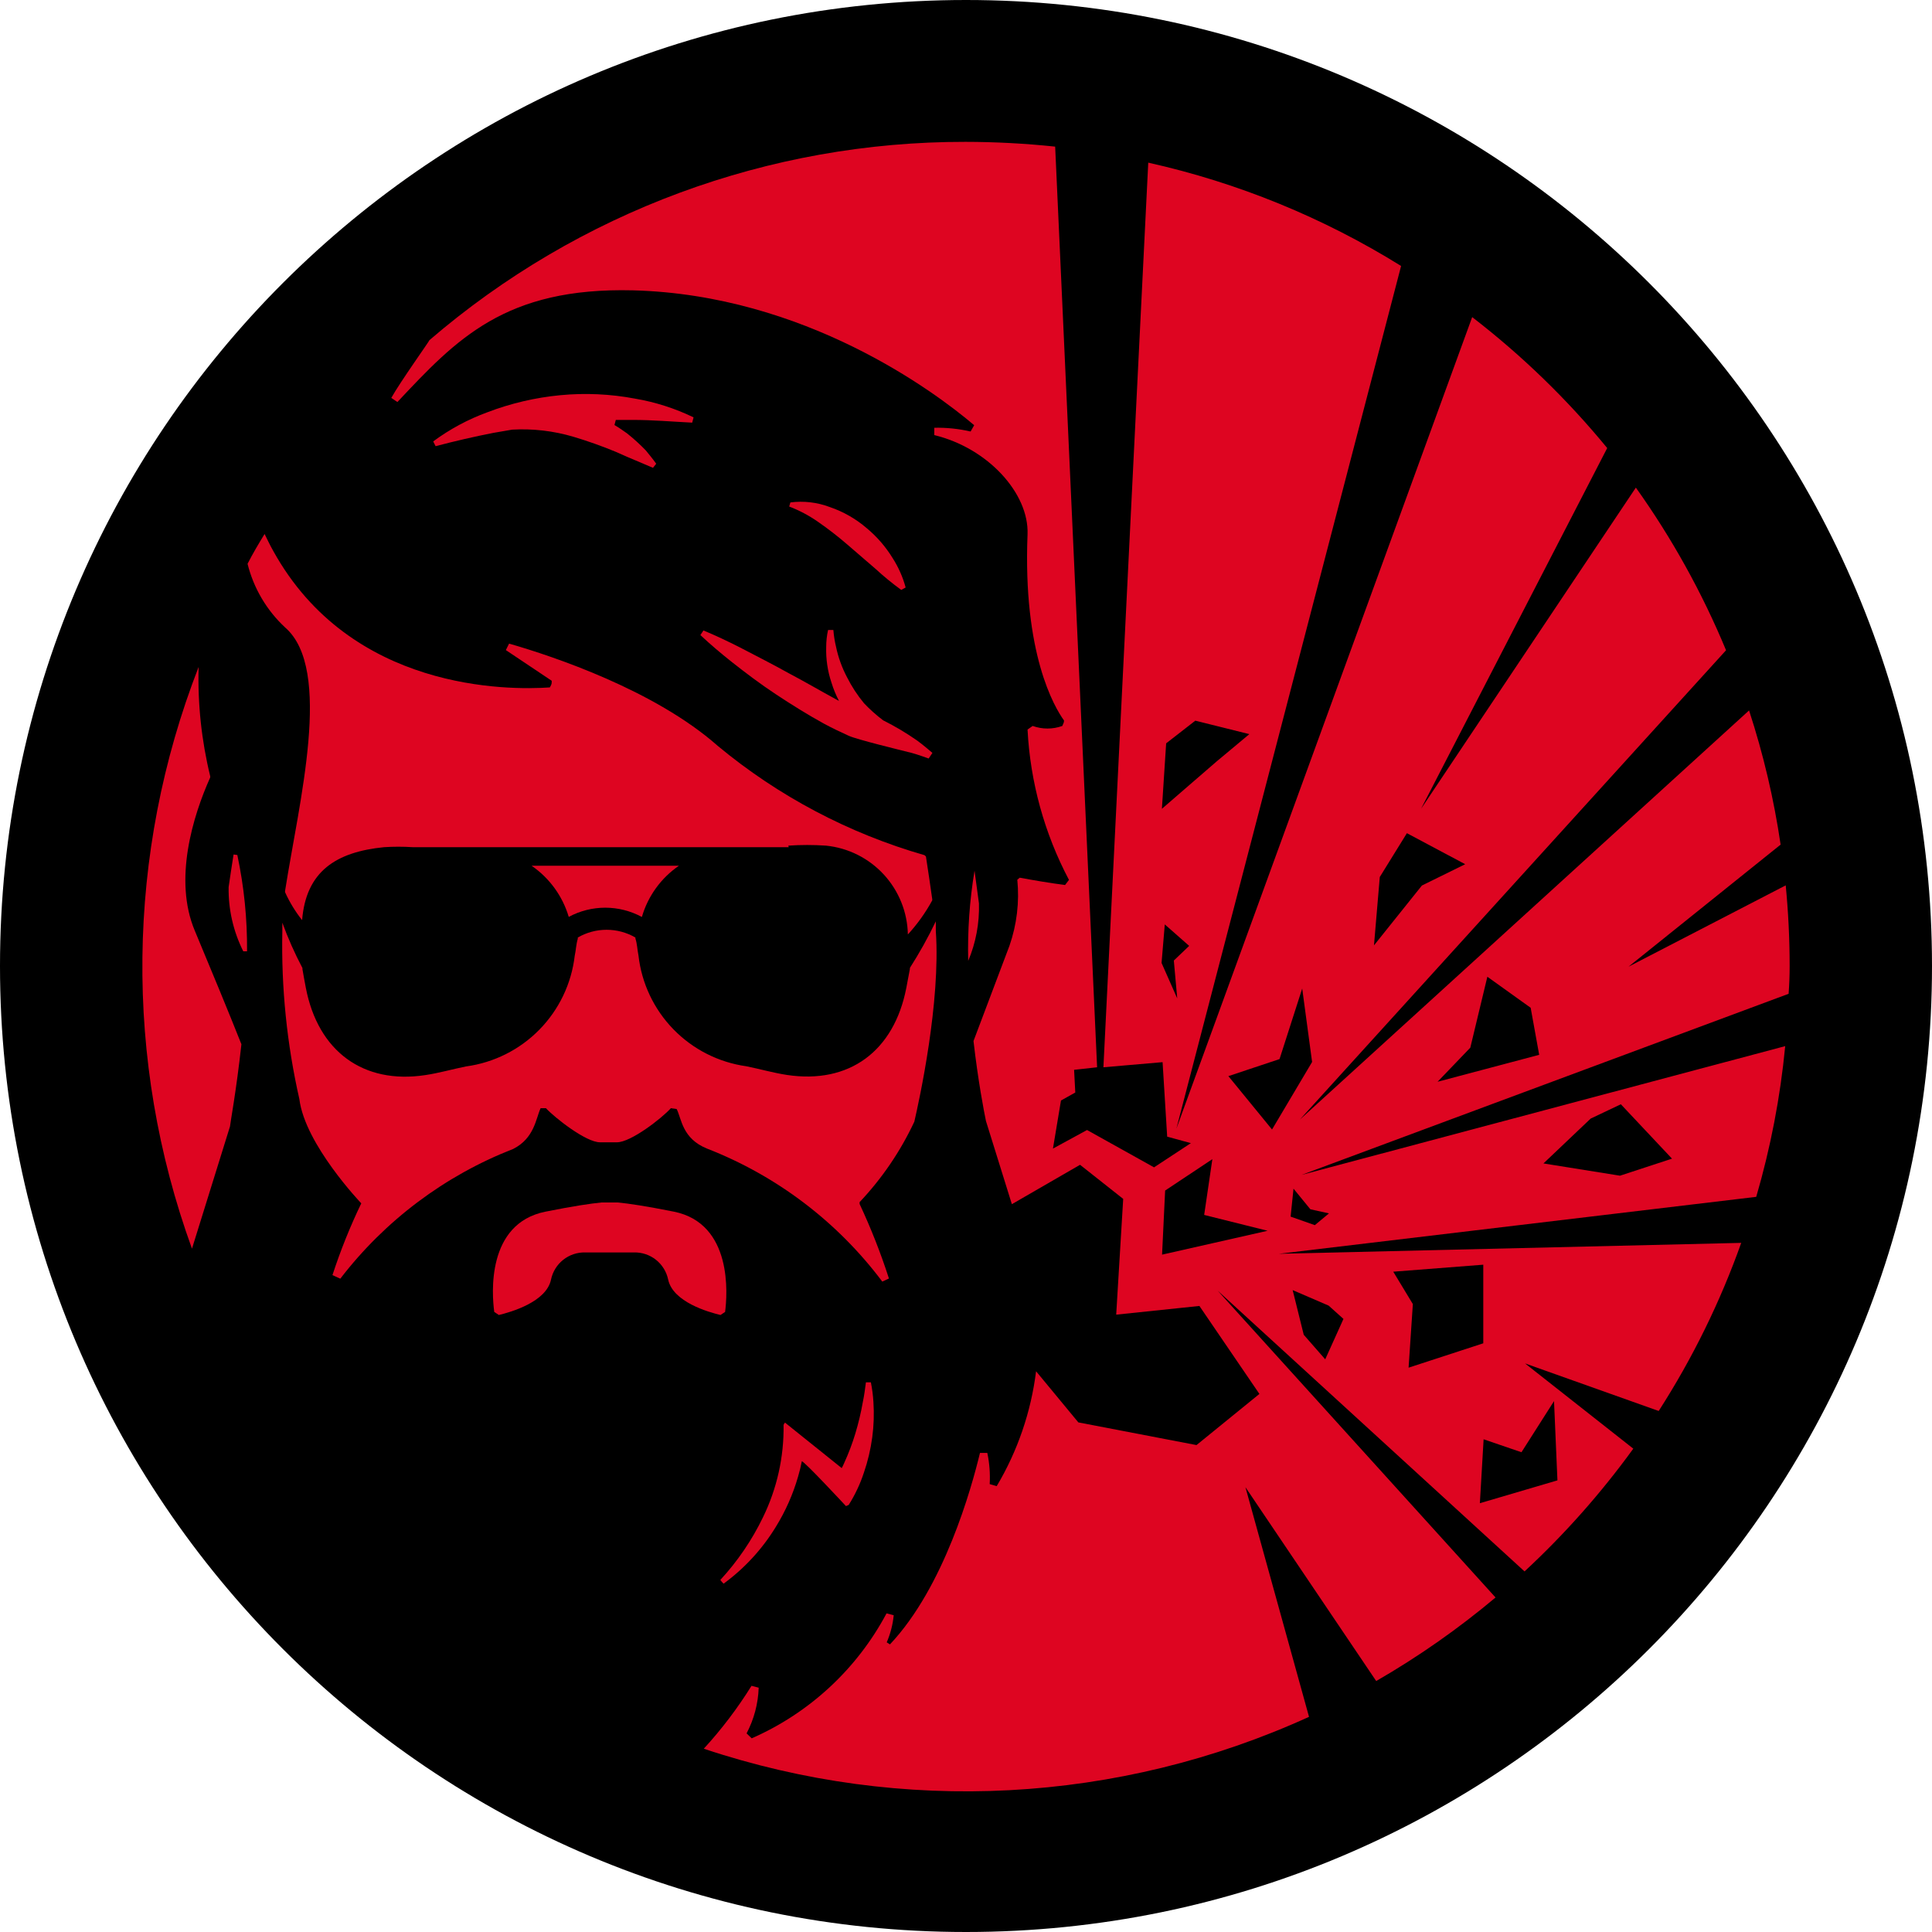 <?xml version="1.0" encoding="UTF-8"?> <svg xmlns="http://www.w3.org/2000/svg" width="200" height="200" viewBox="0 0 200 200" fill="none"> <path d="M100 200C155.229 200 200 155.228 200 100C200 44.772 155.229 0 100 0C44.772 0 0 44.772 0 100C0 155.228 44.772 200 100 200Z" fill="black"></path> <path d="M55.965 114.719H56.513C57.448 115.725 60.66 118.249 62.107 118.249H63.872C65.302 118.249 68.496 115.778 69.449 114.719L70.049 114.808C70.561 115.814 70.614 117.861 73.191 118.902C80.404 121.71 86.688 126.478 91.334 132.669L92.023 132.351C91.174 129.719 90.16 127.143 88.987 124.638C88.987 124.638 88.987 124.515 88.987 124.444C91.308 121.988 93.221 119.175 94.652 116.114C95.164 113.89 97.388 103.759 96.876 96.382C96.876 96.064 96.876 95.729 96.876 95.376C96.081 97.035 95.185 98.644 94.194 100.194V100.3C94.052 101.006 93.946 101.641 93.823 102.259C92.552 108.825 87.91 112.249 81.468 111.278C80.056 111.066 78.662 110.66 77.25 110.378C74.385 109.974 71.734 108.63 69.716 106.557C67.697 104.484 66.424 101.799 66.096 98.923C65.972 98.306 65.955 97.67 65.778 97.159V97.053C64.872 96.527 63.843 96.251 62.796 96.251C61.748 96.251 60.719 96.527 59.813 97.053V97.176C59.636 97.759 59.619 98.394 59.495 98.941C59.157 101.827 57.87 104.519 55.834 106.592C53.799 108.666 51.132 110.004 48.253 110.395C46.841 110.678 45.447 111.084 44.017 111.295C37.61 112.266 32.933 108.842 31.663 102.277C31.539 101.659 31.433 101.024 31.31 100.335V100.212C30.509 98.696 29.813 97.128 29.227 95.517C29.227 95.817 29.227 96.117 29.227 96.4C29.105 102.245 29.698 108.083 30.992 113.784C31.574 118.479 37.399 124.568 37.399 124.568C36.24 126.975 35.244 129.458 34.416 131.998L35.228 132.369C39.856 126.343 46.045 121.698 53.124 118.938C55.33 117.826 55.471 115.778 55.965 114.719Z" fill="#DE0521"></path> <path d="M65.637 129.651C66.46 129.633 67.264 129.904 67.909 130.417C68.553 130.929 68.998 131.651 69.167 132.457C69.661 134.786 73.332 135.828 74.585 136.128L75.062 135.81C75.291 134.045 75.874 126.668 69.767 125.432C66.855 124.85 65.055 124.585 63.943 124.479H62.284C61.172 124.585 59.372 124.85 56.46 125.432C50.335 126.668 50.918 133.992 51.165 135.81L51.641 136.128C52.877 135.828 56.565 134.786 57.042 132.457C57.211 131.651 57.656 130.929 58.3 130.417C58.945 129.904 59.748 129.633 60.572 129.651H65.637Z" fill="#DE0521"></path> <path d="M101.341 93.523C101.218 92.534 101.041 91.37 100.883 90.134C100.371 93.219 100.152 96.345 100.229 99.471C101.022 97.591 101.401 95.562 101.341 93.523Z" fill="#DE0521"></path> <path d="M66.449 94.917C67.075 92.763 68.429 90.892 70.279 89.622H55.03C56.881 90.895 58.239 92.764 58.877 94.917C60.038 94.291 61.336 93.964 62.654 93.964C63.973 93.964 65.271 94.291 66.431 94.917H66.449Z" fill="#DE0521"></path> <path d="M20.173 96.364C17.931 91.07 19.979 84.451 21.761 80.48V80.356C20.858 76.656 20.454 72.851 20.561 69.043C13.04 88.369 12.796 109.769 19.873 129.262L23.809 116.608C23.809 116.414 24.462 112.937 24.991 108.101C23.668 104.765 21.92 100.547 20.173 96.364Z" fill="#DE0521"></path> <path d="M81.61 87.54C82.908 87.451 84.211 87.451 85.51 87.54C87.802 87.772 89.929 88.836 91.49 90.53C93.051 92.225 93.937 94.432 93.982 96.735C94.964 95.666 95.812 94.481 96.505 93.205V93.082C96.311 91.723 96.1 90.24 95.853 88.669L95.711 88.528C87.87 86.277 80.58 82.425 74.303 77.215C67.79 71.461 57.307 67.949 52.7 66.626L52.365 67.296L57.113 70.473C57.113 70.808 57.113 70.808 56.919 71.161C52.594 71.461 36.322 71.55 28.291 57.042C27.939 56.424 27.656 55.807 27.391 55.277C26.774 56.283 26.156 57.324 25.627 58.366C26.256 60.89 27.605 63.177 29.509 64.949C34.504 69.273 30.939 83.075 29.509 92.234C29.502 92.275 29.502 92.317 29.509 92.358C29.976 93.392 30.569 94.364 31.274 95.252C31.68 90.187 34.804 88.193 39.764 87.699C40.745 87.637 41.729 87.637 42.711 87.699H81.645L81.61 87.54Z" fill="#DE0521"></path> <path d="M24.179 88.457C23.985 89.675 23.809 90.858 23.668 91.829C23.63 94.136 24.151 96.419 25.185 98.482H25.574C25.602 95.132 25.265 91.788 24.568 88.51L24.179 88.457Z" fill="#DE0521"></path> <path d="M185.263 100C185.263 97.176 185.122 94.388 184.857 91.652L168.585 100.071L184.328 87.434C183.636 82.719 182.544 78.073 181.062 73.544L134.557 115.902L178.68 67.314C176.213 61.367 173.081 55.718 169.343 50.477L147.106 83.728L166.378 46.382C162.247 41.349 157.558 36.802 152.4 32.827L121.779 116.837L145.041 27.533C136.979 22.521 128.131 18.905 118.867 16.837L114.225 110.484L120.35 109.954L120.826 117.667L123.279 118.337L119.467 120.844L112.531 116.978L109.001 118.902L109.831 113.925L111.313 113.096L111.19 110.748L113.572 110.484L109.23 15.178C106.147 14.853 103.048 14.688 99.947 14.684C79.588 14.652 59.896 21.937 44.458 35.21C44.458 35.298 41.405 39.569 40.505 41.193L41.14 41.617C47.229 35.139 52.259 29.721 65.549 30.056C83.322 30.533 96.735 40.522 100.847 44.017L100.477 44.67C99.244 44.386 97.982 44.255 96.717 44.282V45.041C102.259 46.382 106.53 51.059 106.371 55.312C105.877 67.667 109.142 73.191 110.148 74.585C110.148 74.832 110.06 74.903 109.972 75.15C108.979 75.507 107.893 75.507 106.901 75.15L106.371 75.521C106.652 80.96 108.116 86.272 110.66 91.087L110.254 91.617C108.648 91.405 107.077 91.14 105.56 90.858L105.312 91.07C105.539 93.378 105.262 95.709 104.501 97.9L100.777 107.766C101.253 111.931 101.871 115.108 102.065 116.043L104.748 124.656L111.807 120.579L116.273 124.109L115.549 136.092L124.162 135.192L130.374 144.299L123.862 149.594L111.631 147.247L107.254 141.952C106.732 146.156 105.344 150.207 103.177 153.848L102.453 153.636C102.513 152.553 102.43 151.467 102.206 150.406H101.447C100.565 154.059 97.741 164.278 92.128 170.226L91.793 170.014C92.18 169.122 92.424 168.175 92.517 167.208L91.776 167.014C88.71 172.774 83.791 177.332 77.815 179.951L77.286 179.439C78.055 177.977 78.484 176.36 78.539 174.709L77.797 174.515C76.355 176.834 74.701 179.014 72.856 181.027C93.406 187.891 115.794 186.712 135.51 177.727L128.927 153.953L142.464 174.02C146.827 171.505 150.961 168.611 154.818 165.372L126.05 133.604L157.819 162.672C161.979 158.815 165.75 154.559 169.079 149.965L157.872 141.14L171.708 146.064C175.212 140.61 178.079 134.771 180.251 128.662L132.386 129.792L181.804 123.897C183.292 118.802 184.297 113.578 184.804 108.295L134.751 121.62L185.157 102.877C185.228 101.924 185.263 100.953 185.263 100ZM120.72 76.95L123.738 74.603L129.333 75.997L125.927 78.839L120.279 83.728L120.72 76.95ZM120.244 99.682L120.579 95.694L123.103 97.917L121.514 99.435L121.867 103.353L120.244 99.682ZM157.501 150.335L160.872 145.041L161.225 153.247L153.195 155.612L153.583 148.994L157.501 150.335ZM153.548 130.921V139.058L145.817 141.581L146.258 134.998L144.229 131.645L153.548 130.921ZM137.54 135.157L139.075 136.534L137.187 140.717L134.963 138.175L133.816 133.551L137.54 135.157ZM142.835 90.787L145.641 86.251L151.677 89.463L147.194 91.67L142.234 97.865L142.835 90.787ZM120.297 129.88L120.614 123.244L125.503 119.996L124.656 125.768L131.221 127.409L120.297 129.88ZM131.68 116.926L127.162 111.401L132.457 109.636L134.804 102.33L135.828 109.936L131.68 116.926ZM164.666 115.796L167.79 114.313L173.085 119.944L167.702 121.708L159.778 120.438L164.666 115.796ZM135.651 125.185L137.575 125.609L136.11 126.827L133.604 125.944L133.904 123.05L135.651 125.185ZM148.817 111.984L152.206 108.454L153.971 101.112L158.454 104.324L159.336 109.195L148.817 111.984Z" fill="#DE0521"></path> <path d="M87.575 155.912L87.857 155.789C88.516 154.746 89.043 153.625 89.428 152.453C89.837 151.267 90.126 150.043 90.293 148.8C90.457 147.583 90.498 146.354 90.416 145.129C90.374 144.447 90.286 143.769 90.152 143.099H89.64C89.552 143.787 89.463 144.458 89.322 145.129C89.128 146.232 88.869 147.322 88.546 148.394C88.232 149.431 87.849 150.445 87.398 151.43C87.32 151.617 87.232 151.799 87.134 151.977L81.257 147.264L81.115 147.494C81.167 150.812 80.436 154.095 78.98 157.077C77.837 159.442 76.35 161.625 74.568 163.555C74.67 163.692 74.782 163.822 74.903 163.943C77.078 162.352 78.919 160.349 80.321 158.048C81.319 156.431 82.091 154.685 82.616 152.859C82.772 152.337 82.902 151.806 83.004 151.271C83.233 151.235 87.575 155.912 87.575 155.912Z" fill="#DE0521"></path> <path d="M57.995 40.911C55.415 41.158 52.88 41.752 50.459 42.676C48.453 43.409 46.564 44.425 44.846 45.694L45.093 46.188C47.105 45.658 49.082 45.2 51.077 44.811L53.018 44.476C55.163 44.355 57.312 44.606 59.372 45.217C60.868 45.665 62.341 46.189 63.784 46.788C64.507 47.123 65.266 47.441 66.025 47.759L67.596 48.429L67.931 48.006C67.596 47.529 67.226 47.088 66.855 46.629C66.247 45.999 65.598 45.41 64.913 44.864C64.49 44.564 64.066 44.264 63.608 43.999L63.749 43.47H65.514C67.543 43.47 69.555 43.646 71.656 43.752L71.797 43.205C69.875 42.274 67.831 41.621 65.725 41.264C63.178 40.783 60.576 40.664 57.995 40.911Z" fill="#DE0521"></path> <path d="M81.627 69.679C79.986 68.761 78.309 67.914 76.615 67.031C75.362 66.396 74.109 65.796 72.82 65.266L72.503 65.743C73.544 66.714 74.603 67.614 75.715 68.496C77.215 69.679 78.733 70.826 80.339 71.885C81.945 72.944 83.551 73.95 85.245 74.885C86.093 75.344 87.01 75.785 87.875 76.174C88.74 76.562 93.17 77.639 94.37 77.939C94.97 78.097 96.135 78.521 96.135 78.521L96.523 77.939C96.523 77.939 95.499 77.056 94.952 76.668C93.828 75.883 92.649 75.181 91.422 74.568C90.716 74.035 90.055 73.444 89.446 72.803C88.757 71.972 88.165 71.066 87.681 70.102C87.162 69.118 86.781 68.067 86.551 66.978C86.411 66.398 86.317 65.808 86.269 65.214H85.722C85.593 65.793 85.528 66.385 85.528 66.978C85.49 68.231 85.676 69.48 86.075 70.667C86.274 71.32 86.534 71.952 86.851 72.556L86.551 72.397C84.928 71.514 83.304 70.561 81.627 69.679Z" fill="#DE0521"></path> <path d="M87.716 56.371L90.664 58.913C91.498 59.68 92.376 60.399 93.293 61.066L93.752 60.819C93.463 59.745 93.01 58.721 92.411 57.783C91.696 56.616 90.796 55.573 89.746 54.695C88.617 53.719 87.311 52.97 85.898 52.489C84.599 51.998 83.199 51.834 81.821 52.012L81.698 52.436C82.746 52.837 83.742 53.365 84.663 54.006C85.722 54.74 86.741 55.529 87.716 56.371Z" fill="#DE0521"></path> </svg> 
